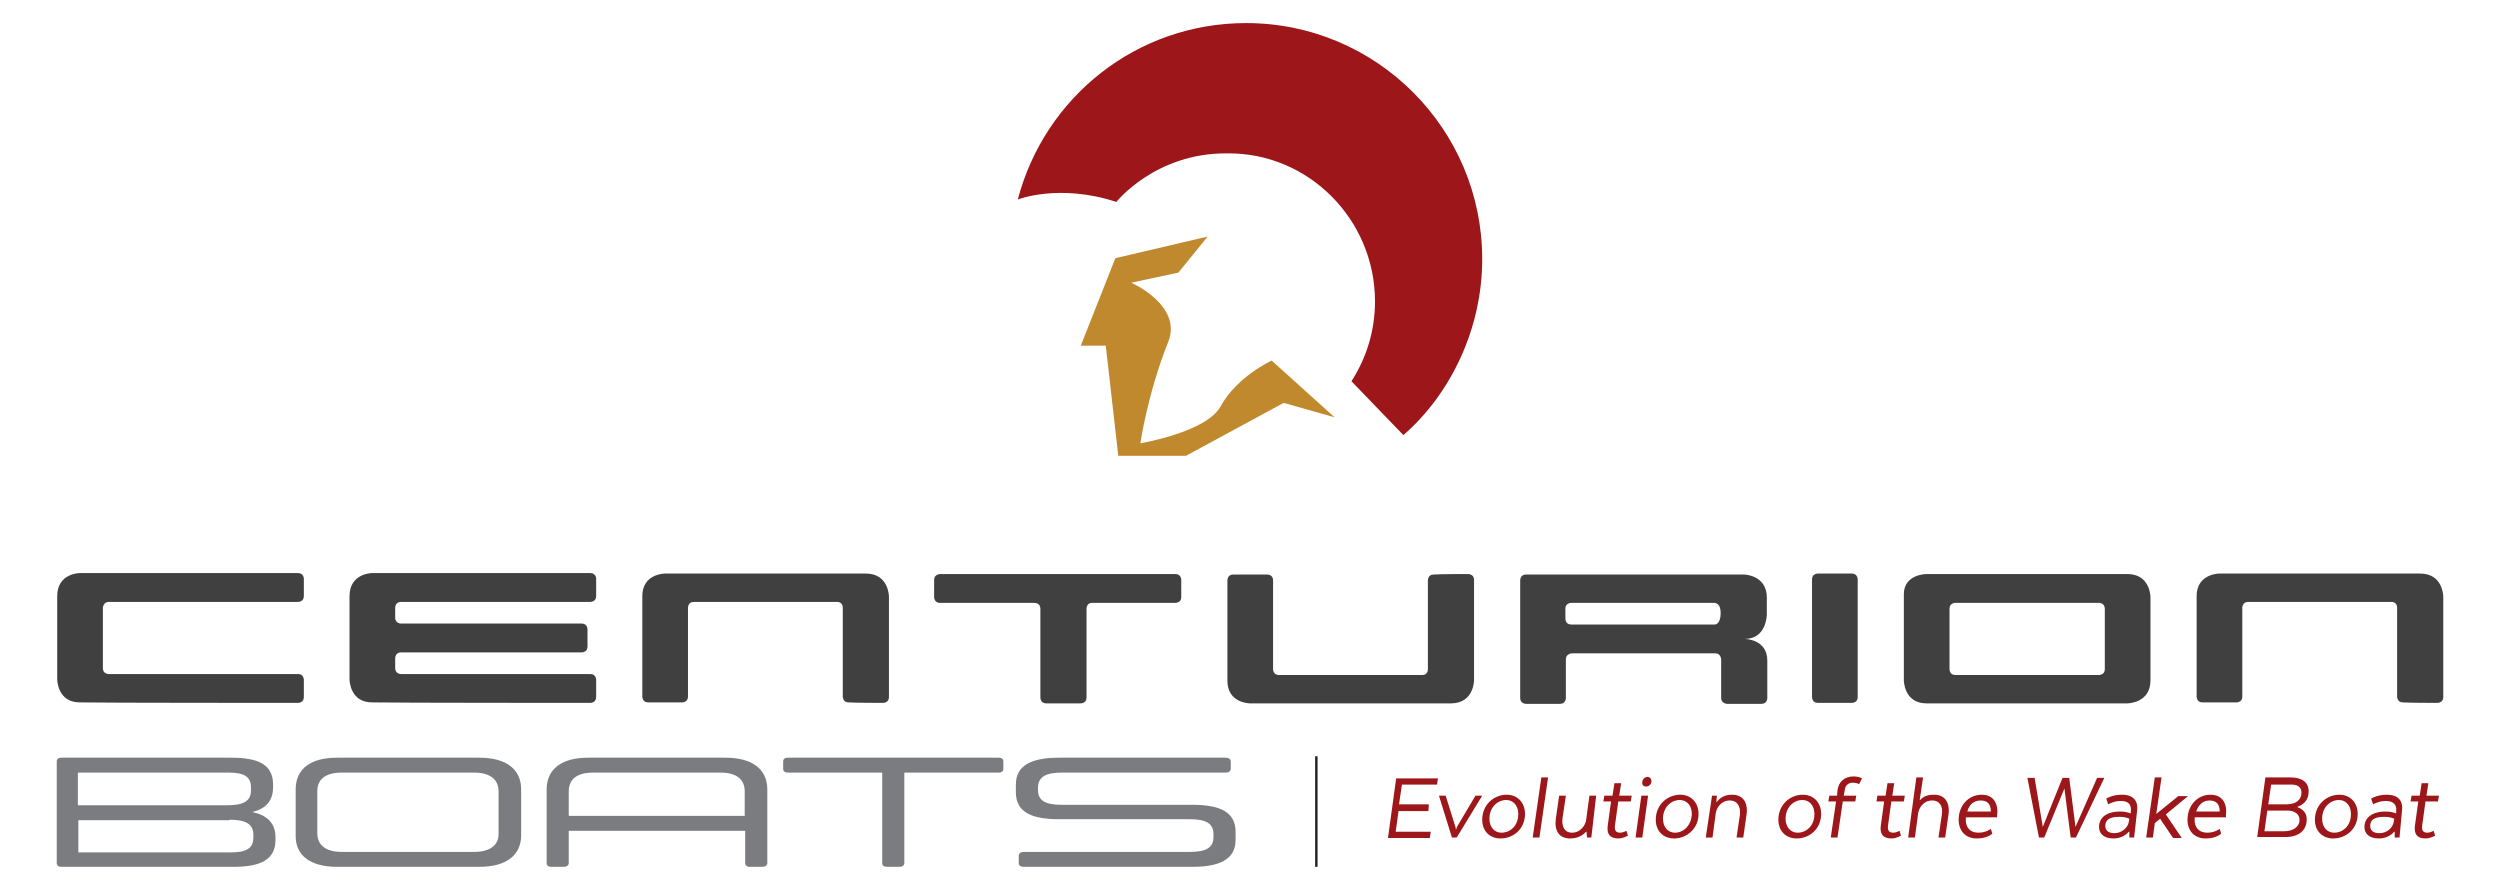 <?xml version="1.0" encoding="utf-8"?>
<!-- Generator: Adobe Illustrator 27.2.0, SVG Export Plug-In . SVG Version: 6.00 Build 0)  -->
<svg version="1.1" id="Layer_1" xmlns="http://www.w3.org/2000/svg" xmlns:xlink="http://www.w3.org/1999/xlink" x="0px" y="0px"
	 viewBox="0 0 520 185" style="enable-background:new 0 0 520 185;" xml:space="preserve">
<style type="text/css">
	.st0{fill:#404041;}
	.st1{fill:#7A7C7F;}
	.st2{fill:#C1892E;}
	.st3{fill:#9D161A;}
	.st4{fill:none;stroke:#231F20;stroke-width:0.5;}
</style>
<path class="st0" d="M62,146.2c0,0,1.2,0,1.2-1.2c0-1.2,0-3.6,0-3.6s0-1.2-1.2-1.2s-39.4,0-39.4,0s-1.2,0-1.2-1.2
	c0-1.2,0-12.6,0-12.6s0.1-1.2,1.2-1.2c1.1,0,39.4,0,39.4,0s1.2,0,1.2-1.2c0-1.1,0-3.6,0-3.6s0-1.2-1.2-1.2s-45.4,0-45.4,0
	s-4.7,0-4.7,4.8s0,17.3,0,17.3s0,4.8,4.7,4.8C21.3,146.2,62,146.2,62,146.2"/>
<path class="st0" d="M122.8,146.2c0,0,1.2,0,1.2-1.2c0-1.2,0-3.6,0-3.6s0-1.2-1.2-1.2s-39.4,0-39.4,0s-1.2,0-1.2-1.2
	c0-1.2,0-2.1,0-2.1s0-1.2,1.2-1.2c1.2,0,37.6,0,37.6,0s1.2,0,1.2-1.2c0-1.2,0-3.6,0-3.6s0-1.2-1.2-1.2c-1.2,0-37.6,0-37.6,0
	s-1.2,0-1.2-1.2c0-1.2,0-2.1,0-2.1s0-1.2,1.2-1.2c1.2,0,39.4,0,39.4,0s1.2,0,1.2-1.2c0-1.1,0-3.6,0-3.6s0-1.2-1.2-1.2
	c-1.2,0-45.4,0-45.4,0s-4.7,0-4.7,4.8s0,17.3,0,17.3s0,4.8,4.7,4.8C82.2,146.2,122.8,146.2,122.8,146.2"/>
<path class="st0" d="M183.7,146.2c0,0,1.2,0,1.2-1.2c0-1.2,0-20.9,0-20.9s0-4.8-4.8-4.8c-4.8,0-41.8,0-41.8,0s-4.7,0-4.7,4.7
	c0,4.8,0,20.9,0,20.9s0,1.2,1.2,1.2c1.2,0,7.1,0,7.1,0s1.2,0,1.2-1.2c0-1.2,0-18.5,0-18.5s0-1.2,1.2-1.2c1.2,0,29.9,0,29.9,0
	s1.1,0,1.1,1.2c0,1.2,0,18.5,0,18.5s0,1.2,1.2,1.2C177.7,146.2,183.7,146.2,183.7,146.2"/>
<path class="st0" d="M224.8,146.3c0,0,1.2,0,1.2-1.2s0-18.5,0-18.5s0-1.2,1.1-1.2c1.2,0,17.4,0,17.4,0s1.2,0,1.2-1.2
	c0-1.1,0-3.6,0-3.6s0-1.2-1.2-1.2s-48.9,0-48.9,0s-1.3,0-1.3,1.2c0,1.2,0,3.6,0,3.6s0,1.2,1.2,1.2c1.2,0,19.7,0,19.7,0
	s1.2,0,1.2,1.2c0,1.2,0,18.5,0,18.5s0,1.2,1.2,1.2C218.9,146.3,224.8,146.3,224.8,146.3"/>
<path class="st0" d="M305.4,119.4c0,0,1.2,0,1.2,1.2c0,1.2,0,20.9,0,20.9s0,4.8-4.8,4.8c-4.8,0-41.8,0-41.8,0s-4.7,0-4.7-4.7
	c0-4.8,0-20.9,0-20.9s0-1.2,1.2-1.2c1.2,0,7.1,0,7.1,0s1.2,0,1.2,1.2c0,1.2,0,18.5,0,18.5s0,1.2,1.2,1.2c1.2,0,29.9,0,29.9,0
	s1.1,0,1.1-1.2c0-1.2,0-18.5,0-18.5s0-1.2,1.2-1.2C299.4,119.4,305.4,119.4,305.4,119.4"/>
<path class="st0" d="M376.9,145c0,0,0,1.2,1.2,1.2c1.2,0,7.1,0,7.1,0s1.2,0,1.2-1.2c0-1.2,0-24.5,0-24.5s0-1.2-1.2-1.2
	c-1.2,0-7.1,0-7.1,0s-1.2,0-1.2,1.2C376.9,121.7,376.9,145,376.9,145"/>
<path class="st0" d="M507,146.2c0,0,1.2,0,1.2-1.2c0-1.2,0-20.9,0-20.9s0-4.8-4.8-4.8c-4.8,0-41.8,0-41.8,0s-4.7,0-4.7,4.7
	c0,4.8,0,20.9,0,20.9s0,1.2,1.2,1.2s7.1,0,7.1,0s1.2,0,1.2-1.2c0-1.2,0-18.5,0-18.5s0-1.2,1.2-1.2c1.2,0,29.9,0,29.9,0
	s1.1,0,1.1,1.2c0,1.2,0,18.5,0,18.5s0,1.2,1.2,1.2C501,146.2,507,146.2,507,146.2"/>
<path class="st0" d="M447.3,141.5c0-4.8,0-17.3,0-17.3s0-4.8-4.8-4.8c-4.8,0-41.8,0-41.8,0s-4.7,0-4.7,4.2c0,4.2,0,17.9,0,17.9
	s0,4.8,4.7,4.8c4.7,0,41.8,0,41.8,0S447.3,146.3,447.3,141.5L447.3,141.5z M437.8,139.2c0,1.2-1.2,1.2-1.2,1.2s-28.7,0-29.9,0
	c-1.2,0-1.2-1.2-1.2-1.2s0-11.4,0-12.6c0-1.2,1.2-1.2,1.2-1.2s28.7,0,29.9,0c1.2,0,1.2,1.2,1.2,1.2S437.8,137.9,437.8,139.2
	L437.8,139.2z"/>
<path class="st0" d="M367.5,127.8v-3.5c0-4.7-4.7-4.8-4.7-4.8h-4.9c0,0-39.3,0-40.5,0c-1.2,0-1.2,1.2-1.2,1.2v24.5
	c0,1.2,1.2,1.2,1.2,1.2s5.9,0,7.1,0c1.2,0,1.2-1.2,1.2-1.2s0-7,0-8.1c0-1.1,1.2-1.2,1.2-1.2s28.8,0,29.9,0c1.1,0,1.2,1.2,1.2,1.2
	s0,6.9,0,8.1c0,1.1,1.2,1.2,1.2,1.2s6,0,7.2,0c1.2,0,1.2-1.2,1.2-1.2s0-6.6,0-7.8c0-4.5-4.7-4.5-4.7-4.5
	C367.5,132.9,367.5,127.8,367.5,127.8L367.5,127.8z M357.9,127.5c0,2.4-1.2,2.4-1.2,2.4s-28.7,0-29.9,0c-1.2,0-1.2-1.2-1.2-1.2
	s0-0.9,0-2.1c0-1.2,1.2-1.2,1.2-1.2h29.8C356.7,125.4,357.9,125.4,357.9,127.5L357.9,127.5z"/>
<path class="st1" d="M12.8,157.6c-0.7,0-1,0.3-1,0.8v21.1c0,0.5,0.3,0.8,1,0.8h35.8c5.6,0,8.7-1.5,8.7-5.6v-0.5c0-3-1.7-4.6-4.8-5.3
	c2.8-0.7,4.3-2.3,4.3-5.2v-0.5c0-4.2-3.1-5.6-8.7-5.6H12.8L12.8,157.6z M47.7,170.5c3.4,0,5,0.9,5,3.1v0.6c0,2.2-1.4,3.1-4.7,3.1
	H16.3v-6.7H47.7L47.7,170.5z M16.3,160.7h31.2c3.4,0,4.7,0.9,4.7,3.1v0.6c0,2.2-1.5,3.1-5,3.1h-31V160.7L16.3,160.7z M70.1,180.3
	h29.6c5.6,0,8.7-2.4,8.7-6.6v-9.5c0-4.2-3.1-6.6-8.7-6.6H70.1c-5.6,0-8.6,2.4-8.6,6.6v9.5C61.4,177.9,64.5,180.3,70.1,180.3
	L70.1,180.3z M98.6,177.2H71.1c-3.3,0-5.1-1.4-5.1-3.9v-8.7c0-2.6,1.8-3.9,5.1-3.9h27.5c3.3,0,5.1,1.4,5.1,3.9v8.7
	C103.8,175.8,101.9,177.2,98.6,177.2L98.6,177.2z M113.7,164.2v15.3c0,0.5,0.3,0.8,1,0.8h2.5c0.7,0,1.1-0.3,1.1-0.8v-6.7H155v6.7
	c0,0.5,0.3,0.8,1,0.8h2.5c0.7,0,1.1-0.3,1.1-0.8v-15.3c0-4.2-3.1-6.6-8.7-6.6h-28.6C116.8,157.6,113.7,160,113.7,164.2L113.7,164.2z
	 M155,169.7h-36.7v-5.1c0-2.6,1.8-3.9,5.1-3.9h26.4c3.4,0,5.1,1.4,5.1,3.9V169.7L155,169.7z M188.1,160.7h19.6c0.7,0,1-0.3,1-0.8
	v-1.5c0-0.5-0.3-0.8-1-0.8h-43.8c-0.7,0-1,0.3-1,0.8v1.5c0,0.5,0.3,0.8,1,0.8h19.6v18.8c0,0.5,0.3,0.8,1,0.8h2.5
	c0.7,0,1.1-0.3,1.1-0.8V160.7L188.1,160.7z M220.9,160.7h34c0.7,0,1.1-0.3,1.1-0.8v-1.5c0-0.5-0.4-0.8-1.1-0.8h-34.6
	c-5.6,0-9,1.5-9,5.6v1.6c0,4.2,3.4,5.6,9,5.6h27.2c3.4,0,4.9,0.9,4.9,3.1v0.6c0,2.2-1.5,3.1-4.9,3.1h-34.5c-0.7,0-1.1,0.3-1.1,0.8
	v1.5c0,0.5,0.3,0.8,1.1,0.8h35c5.6,0,9-1.5,9-5.6V173c0-4.2-3.4-5.6-9-5.6h-27.2c-3.4,0-4.9-0.9-4.9-3.1v-0.6
	C216,161.6,217.5,160.7,220.9,160.7L220.9,160.7z"/>
<path class="st2" d="M232,53.7l-7.2,18.2h5.2l2.6,22.9h14.1L267,83.8l10.6,3L264.5,75c0,0-7.2,3.3-10.6,9.5
	c-2.9,5.4-16.7,7.7-16.7,7.7s1.5-10.4,5.8-21.1c3-7.6-7.7-12.3-7.7-12.3l9.8-2.1l6.1-7.5L232,53.7L232,53.7z"/>
<path class="st3" d="M281.1,79.3c3.1-4.8,4.9-10.5,4.9-16.6c0-17-13.8-31-30.8-30.8C240.3,31.8,232.2,42,232.2,42
	c-11.9-3.9-20.5-0.5-20.5-0.5c5.6-21.3,24.7-36.7,47.5-36.7c27.1,0,49.1,22,49.1,49.1c0,14.5-6.6,28.1-16.4,36.6L281.1,79.3
	L281.1,79.3z"/>
<path class="st3" d="M297.2,167.3H291l0.6-4.1h7.3l0.2-1.3h-8.7l-1.7,12.4h8.7l0.2-1.3h-7.3l0.6-4.3h6.2L297.2,167.3L297.2,167.3z
	 M308.3,165.5h-1.4l-3.8,6.4c-0.1,0.2-0.2,0.4-0.2,0.6h-0.1c0-0.1,0-0.4-0.1-0.6l-2-6.4h-1.4l2.7,8.7h1L308.3,165.5L308.3,165.5z
	 M317.2,169.3c0-2.4-1.6-4-3.8-4c-2.7,0-5.1,2.1-5.1,5.2c0,2.4,1.6,3.9,3.8,3.9C314.8,174.4,317.2,172.4,317.2,169.3L317.2,169.3z
	 M312.3,173.2c-1.4,0-2.5-1.1-2.5-2.9c0-2.4,1.7-3.9,3.5-3.9c1.4,0,2.5,1.1,2.5,2.9C315.8,171.8,314.1,173.2,312.3,173.2
	L312.3,173.2z M318.8,174.2h1.4l1.8-12.5h-1.4L318.8,174.2L318.8,174.2z M332,165.5h-1.4l-0.7,5.2c-0.2,1-1.2,2.5-2.9,2.5
	c-1.6,0-2.2-1.3-2-3l0.7-4.7h-1.4l-0.7,4.9c-0.3,2.4,0.7,4,3,4c2.1,0,3.1-1.2,3.3-1.4h0.1l0.1,1.2h0.9L332,165.5L332,165.5z
	 M333.7,165.5l-0.2,1.2h1.6l-0.7,5.1c-0.2,1.6,0.4,2.6,2.2,2.6c1.1,0,2-0.6,2-0.6l-0.3-1c0,0-0.7,0.4-1.3,0.4
	c-0.9,0-1.2-0.5-1.1-1.4l0.7-5.1h2.6l0.2-1.2h-2.6l0.4-2.6h-1.4l-0.4,2.6H333.7L333.7,165.5z M342.4,163.6c0.6,0,1.1-0.5,1.1-1.1
	c0-0.5-0.3-0.9-0.8-0.9c-0.6,0-1.1,0.5-1.1,1.1C341.5,163.3,341.9,163.6,342.4,163.6L342.4,163.6z M340.2,174.2h1.4l1.2-8.7h-1.4
	L340.2,174.2L340.2,174.2z M353.3,169.3c0-2.4-1.6-4-3.8-4c-2.7,0-5.1,2.1-5.1,5.2c0,2.4,1.6,3.9,3.8,3.9
	C350.8,174.4,353.3,172.4,353.3,169.3L353.3,169.3z M348.4,173.2c-1.4,0-2.5-1.1-2.5-2.9c0-2.4,1.7-3.9,3.5-3.9
	c1.4,0,2.5,1.1,2.5,2.9C351.8,171.8,350.1,173.2,348.4,173.2L348.4,173.2z M354.8,174.2h1.4l0.7-5.2c0.2-1,1.1-2.5,2.9-2.5
	c1.6,0,2.3,1.3,2.1,3l-0.7,4.7h1.4l0.7-4.9c0.3-2.4-0.8-4-3-4c-1.6,0-2.5,0.6-3.2,1.5H357l0.1-1.3h-1L354.8,174.2L354.8,174.2z
	 M378.8,169.3c0-2.4-1.6-4-3.8-4c-2.7,0-5.1,2.1-5.1,5.2c0,2.4,1.6,3.9,3.8,3.9C376.4,174.4,378.8,172.4,378.8,169.3L378.8,169.3z
	 M373.9,173.2c-1.4,0-2.5-1.1-2.5-2.9c0-2.4,1.7-3.9,3.5-3.9c1.4,0,2.5,1.1,2.5,2.9C377.4,171.8,375.7,173.2,373.9,173.2
	L373.9,173.2z M385.9,166.7l0.2-1.2h-2.6l0.2-1.1c0.1-1.1,0.8-1.6,1.7-1.6c0.8,0,1.3,0.3,1.3,0.3l0.6-1.2c0,0-0.6-0.4-1.8-0.4
	c-1.8,0-3.1,1.1-3.3,2.9l-0.1,1.1h-1.6l-0.2,1.2h1.6l-1.1,7.5h1.4l1.1-7.5H385.9L385.9,166.7z M390.5,165.5l-0.2,1.2h1.6l-0.7,5.1
	c-0.2,1.6,0.4,2.6,2.2,2.6c1.1,0,2-0.6,2-0.6l-0.3-1c0,0-0.7,0.4-1.3,0.4c-0.9,0-1.2-0.5-1.1-1.4l0.7-5.1h2.6l0.2-1.2h-2.6l0.4-2.6
	h-1.4l-0.4,2.6H390.5L390.5,165.5z M396.9,174.2h1.4l0.7-5.2c0.2-1,1.1-2.5,2.9-2.5c1.6,0,2.3,1.3,2,3l-0.7,4.7h1.4l0.7-4.9
	c0.3-2.4-0.8-4-3-4c-1.3,0-2.2,0.3-2.9,1.1h-0.1l0.7-4.7h-1.4L396.9,174.2L396.9,174.2z M414.1,172.4c0,0-1,0.8-2.6,0.8
	c-1.7,0-2.8-1.1-2.6-3.2h6.5l0-0.4c0.3-2.4-0.7-4.3-3.2-4.3c-2.8,0-4.8,2.3-4.8,5.2c0,2.3,1.4,3.9,3.8,3.9c2.2,0,3.2-1,3.2-1
	L414.1,172.4L414.1,172.4z M412,166.5c1.4,0,2.1,0.8,2.1,2.3h-4.9C409.6,167.3,410.6,166.5,412,166.5L412,166.5z M430.7,174.2h1.1
	l5.9-12.4h-1.5l-4.5,10.2l-1.3-10.2H429l-4.1,10.2l-1.7-10.2h-1.5l2.4,12.4h1.1l4.2-10.2L430.7,174.2L430.7,174.2z M444.5,168.8
	c0.3-2.1-0.6-3.5-3.2-3.5c-1.9,0-3.2,0.8-3.2,0.8l0.4,1.2c0,0,1.2-0.7,2.6-0.7c1.6,0,2.3,0.7,2.1,2.3l0,0.3
	c-0.5-0.2-1.2-0.4-2.2-0.4c-2.9,0-4.4,1.3-4.4,3.2c0,1.4,1,2.4,3,2.4c1.4,0,2.5-0.6,3.2-1.4h0.1v1.2h1L444.5,168.8L444.5,168.8z
	 M442.8,170.9c-0.2,1.3-1.5,2.4-3,2.4c-1.3,0-1.9-0.6-1.9-1.5c0-1.2,0.8-1.9,2.9-1.9c1.1,0,1.7,0.2,2.1,0.4L442.8,170.9L442.8,170.9
	z M453.2,165.5l-4.7,3.8h0l1.1-7.6h-1.4l-1.8,12.5h1.4l0.4-3l1.1-0.9l2.7,4h1.8l-3.3-4.9l4.6-3.8H453.2L453.2,165.5z M461.7,172.4
	c0,0-1,0.8-2.6,0.8c-1.7,0-2.8-1.1-2.6-3.2h6.5l0-0.4c0.3-2.4-0.7-4.3-3.2-4.3c-2.8,0-4.8,2.3-4.8,5.2c0,2.3,1.4,3.9,3.8,3.9
	c2.2,0,3.2-1,3.2-1L461.7,172.4L461.7,172.4z M459.6,166.5c1.4,0,2.1,0.8,2.1,2.3h-4.9C457.3,167.3,458.3,166.5,459.6,166.5
	L459.6,166.5z M479.8,170.4c0-1.3-0.8-2.1-1.9-2.5v-0.1c1.4-0.5,2.3-1.5,2.3-3.2c0-1.9-1.4-2.9-3.8-2.9h-5.2l-1.7,12.4h5.5
	C477.8,174.2,479.8,173,479.8,170.4L479.8,170.4z M475.8,168.6c1.4,0,2.5,0.7,2.5,1.9c0,1.6-1.5,2.4-3.2,2.4h-4.1l0.6-4.3H475.8
	L475.8,168.6z M478.7,164.9c0,1.5-1.2,2.4-3.1,2.4h-3.8l0.6-4.1h3.8C477.8,163.1,478.7,163.6,478.7,164.9L478.7,164.9z M490.4,169.3
	c0-2.4-1.6-4-3.8-4c-2.7,0-5.1,2.1-5.1,5.2c0,2.4,1.6,3.9,3.8,3.9C488,174.4,490.4,172.4,490.4,169.3L490.4,169.3z M485.5,173.2
	c-1.4,0-2.5-1.1-2.5-2.9c0-2.4,1.7-3.9,3.5-3.9c1.4,0,2.5,1.1,2.5,2.9C489,171.8,487.3,173.2,485.5,173.2L485.5,173.2z M499.6,168.8
	c0.3-2.1-0.6-3.5-3.2-3.5c-1.9,0-3.2,0.8-3.2,0.8l0.4,1.2c0,0,1.2-0.7,2.6-0.7c1.6,0,2.4,0.7,2.2,2.3l0,0.3
	c-0.5-0.2-1.2-0.4-2.2-0.4c-2.8,0-4.4,1.3-4.4,3.2c0,1.4,1,2.4,3,2.4c1.4,0,2.5-0.6,3.2-1.4h0.1v1.2h1L499.6,168.8L499.6,168.8z
	 M497.9,170.9c-0.2,1.3-1.4,2.4-3,2.4c-1.3,0-1.9-0.6-1.9-1.5c0-1.2,0.8-1.9,2.9-1.9c1,0,1.7,0.2,2.1,0.4L497.9,170.9L497.9,170.9z
	 M501.6,165.5l-0.2,1.2h1.6l-0.7,5.1c-0.2,1.6,0.4,2.6,2.2,2.6c1.1,0,2-0.6,2-0.6l-0.3-1c0,0-0.7,0.4-1.3,0.4
	c-0.9,0-1.2-0.5-1.1-1.4l0.7-5.1h2.6l0.2-1.2h-2.6l0.4-2.6h-1.4l-0.4,2.6H501.6L501.6,165.5z"/>
<line class="st4" x1="273.8" y1="157.3" x2="273.8" y2="180.3"/>
</svg>
